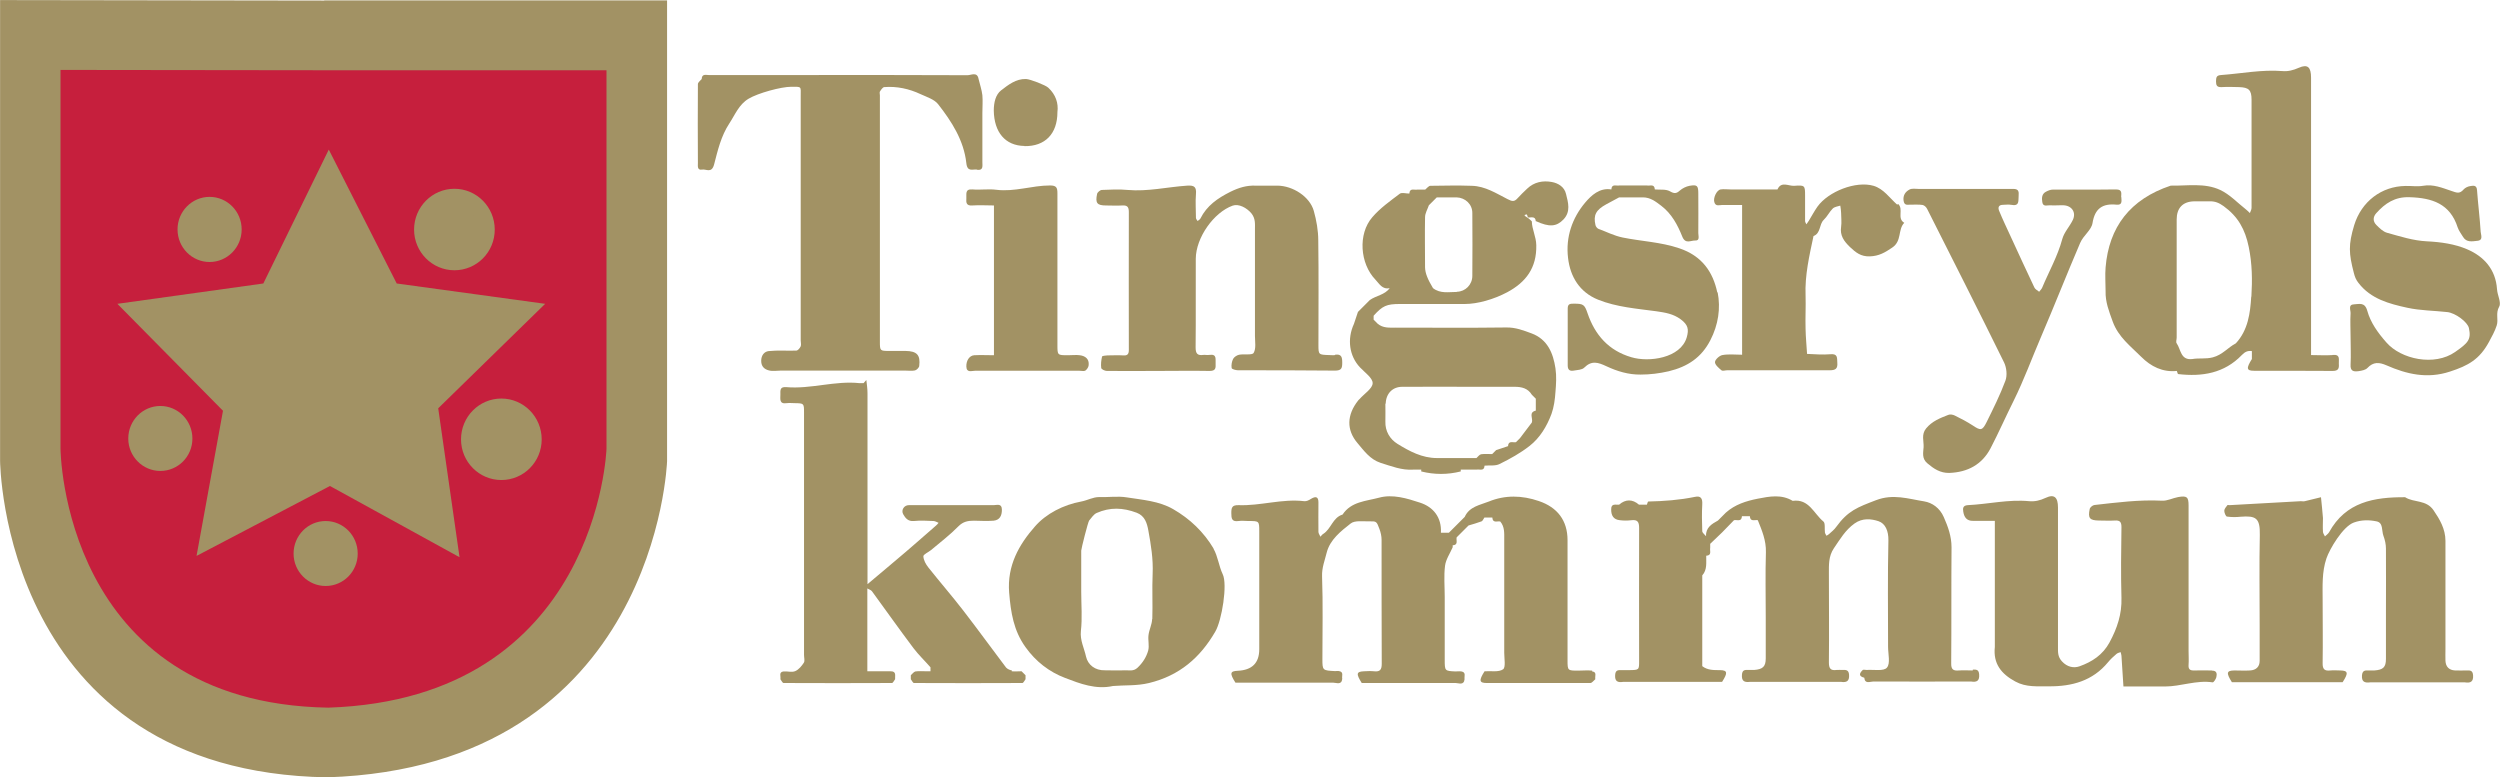 <?xml version="1.0" encoding="UTF-8"?><svg id="a" xmlns="http://www.w3.org/2000/svg" viewBox="0 0 151.24 47.03"><defs><style>.b{stroke-miterlimit:3.86;stroke-width:.55px;}.b,.c{fill:none;stroke:#a29264;}.c{stroke-miterlimit:10;}.d{fill:#a29264;}.e{fill:#c61f3d;}</style></defs><path class="d" d="M133.8,40.56c-.36,0-.72-.01-1.07,0-.26.01-.35-.09-.33-.34.02-.28,0-.56,0-.83,0-2.94,0-5.87,0-8.81,0-.52-.1-.6-.63-.51-.33.06-.66.24-.98.22-1.37-.07-2.73.11-4.08.26-.11.01-.27.14-.29.24-.12.56,0,.69.55.7.32,0,.64.02.96,0,.3-.02.41.07.41.39-.02,1.43-.04,2.86,0,4.29.03.98-.26,1.84-.72,2.69-.41.76-1.06,1.18-1.82,1.45-.34.12-.74.05-1.06-.3-.26-.28-.24-.56-.24-.86,0-2.82,0-5.64,0-8.45,0-.61-.22-.83-.75-.58-.34.16-.65.23-.99.2-1.26-.12-2.48.18-3.72.24-.3.02-.3.2-.27.39.05.34.21.57.6.56.44,0,.88,0,1.31,0v7.63c-.11,1.01.39,1.63,1.24,2.09.66.36,1.34.28,2.03.29,1.4.01,2.65-.33,3.58-1.46.15-.18.33-.35.51-.5.07-.06.17-.08.25-.11.02.07.04.14.05.22.04.62.08,1.24.12,1.86.64,0,1.27,0,1.91,0,.2,0,.4,0,.6,0,.97,0,1.9-.4,2.89-.25.06,0,.19-.19.22-.31.04-.19.05-.4-.26-.4Z"/><path class="d" d="M119.34,40.56c-.28,0-.56-.02-.83,0-.35.03-.48-.06-.47-.44.02-2.34,0-4.67.02-7.01,0-.66-.21-1.24-.47-1.83-.24-.55-.7-.87-1.19-.95-.95-.15-1.87-.47-2.91-.07-1.12.43-1.69.63-2.41,1.62-.11.16-.28.29-.42.42-.05.05-.11.08-.17.11-.03-.07-.08-.13-.09-.2-.03-.23.03-.56-.09-.66-.58-.47-.87-1.39-1.86-1.25-.68-.41-1.4-.27-2.12-.13-.7.14-1.37.35-1.92.84-.08.08-.16.16-.24.24-.08.08-.16.16-.24.24-.38.21-.75.43-.72.95-.08-.1-.22-.2-.23-.3-.02-.55-.03-1.09,0-1.64.02-.36-.1-.52-.45-.44-.93.19-1.87.26-2.82.28-.03,0-.05.13-.08.19h-.48c-.39-.34-.81-.34-1.2,0-.21.02-.49-.1-.48.3,0,.36.14.6.52.64.24.03.48.03.71,0,.36-.04.46.1.46.46-.01,2.69,0,5.38,0,8.06,0,.54,0,.54-.59.55-.16,0-.32,0-.48,0-.22-.01-.36.01-.38.29-.03.4.16.47.49.42h5.98c.35-.55.33-.7-.12-.71-.38,0-.76.01-1.08-.24v-5.49c.31-.35.23-.78.24-1.19.36-.02.2-.3.24-.48v-.24c.24-.23.48-.46.72-.69.24-.24.48-.49.72-.74.18-.04.46.12.48-.24h.48c.02.36.3.2.48.24.25.62.51,1.23.49,1.94-.04,1.31-.01,2.62-.01,3.92,0,.83,0,1.66,0,2.5,0,.5-.18.66-.7.7-.12,0-.24,0-.36,0-.21-.01-.36,0-.38.29-.03.4.16.47.49.43h5.5c.33.05.52-.03.49-.43-.02-.29-.18-.3-.39-.29-.12,0-.24-.01-.36,0-.36.05-.47-.08-.47-.45.02-1.79,0-3.58,0-5.36,0-.53-.03-1.06.3-1.55.37-.54.69-1.1,1.25-1.5.49-.35,1.02-.28,1.45-.14.42.14.61.6.6,1.16-.05,2.14-.02,4.29-.02,6.44,0,.43.15,1.01-.07,1.26-.19.23-.8.11-1.23.14-.08,0-.19-.03-.23,0-.21.2-.27.38.09.47.04.4.35.23.54.23,1.97.01,3.95,0,5.92,0,.33.05.52-.02.49-.43-.02-.29-.17-.3-.38-.29Z"/><path class="d" d="M149.24,40.56c-.24,0-.48.01-.72,0-.36-.02-.56-.22-.58-.58-.01-.24,0-.48,0-.71,0-2.18,0-4.37,0-6.55,0-.72-.35-1.31-.72-1.85-.44-.65-1.19-.45-1.72-.79-1.87-.01-3.59.28-4.6,2.12-.06.1-.17.17-.25.25-.04-.09-.12-.19-.12-.28-.02-.28,0-.56,0-.83-.03-.42-.08-.84-.12-1.26-.33.08-.65.16-.98.24-.08.02-.16,0-.24,0-1.44.08-2.88.16-4.32.24-.04,0-.1-.02-.12,0-.08.11-.19.22-.19.34,0,.12.09.34.16.35.27.04.56.04.83.01.92-.07,1.18.07,1.16,1.1-.04,1.83-.01,3.65-.01,5.48,0,.71,0,1.43,0,2.14,0,.36-.22.56-.58.58-.32.02-.64,0-.96,0-.47.01-.49.15-.14.71h6.7c.36-.56.33-.7-.14-.71-.2,0-.4-.02-.6,0-.35.04-.48-.07-.47-.45.02-1.27,0-2.54,0-3.81,0-.85-.05-1.69.23-2.52.19-.56.99-1.93,1.66-2.17.47-.17.93-.16,1.37-.07.42.08.3.57.42.88.09.24.15.51.15.77.01,1.31,0,2.62,0,3.93,0,.91,0,1.83,0,2.74,0,.51-.17.66-.7.7-.12,0-.24,0-.36,0-.21-.01-.36,0-.39.29-.03.4.16.47.49.43h5.74c.33.05.52-.03.49-.43-.02-.29-.17-.3-.39-.29Z"/><path class="d" d="M73.42,33.19c-.6-1.01-1.44-1.81-2.45-2.39-.85-.49-1.85-.56-2.8-.71-.54-.09-1.11,0-1.67-.02-.39,0-.71.2-1.09.27-1.08.2-2.12.73-2.8,1.51-.96,1.09-1.69,2.36-1.56,4,.1,1.21.27,2.3.99,3.3.62.87,1.44,1.5,2.39,1.86.91.35,1.87.72,2.9.49.72-.06,1.43,0,2.18-.18,1.85-.45,3.1-1.54,4.01-3.11.4-.68.75-2.86.45-3.47-.24-.51-.29-1.08-.56-1.55ZM69.7,37.45c-.01.33-.18.64-.22.97-.04.31.06.65-.02.94-.11.39-.33.74-.65,1.04-.25.23-.51.14-.77.15-.4.02-.79,0-1.19,0-.61.02-1.04-.34-1.15-.83-.11-.51-.37-.98-.31-1.55.09-.78.02-1.58.02-2.37,0-.83,0-1.66,0-2.49,0-.11.41-1.74.48-1.82.14-.16.27-.38.46-.46.8-.35,1.57-.33,2.42-.01.49.19.62.63.7,1.07.16.87.3,1.74.26,2.63-.04.91.01,1.82-.02,2.73Z"/><path class="d" d="M96.32,40.57c-.28-.03-.56,0-.84,0-.64,0-.65,0-.65-.62,0-2.42,0-4.85,0-7.27,0-1.19-.61-1.99-1.74-2.37-1.02-.35-2.04-.37-3.02.03-.52.21-1.18.3-1.46.93-.08.08-.16.16-.24.24-.08.08-.16.16-.24.24l-.48.48h-.48c.05-.93-.46-1.56-1.26-1.82-.79-.26-1.66-.53-2.49-.3-.78.21-1.68.23-2.2,1.02-.6.18-.69.87-1.17,1.17-.07.04-.11.11-.17.17-.04-.1-.12-.2-.12-.29-.01-.6,0-1.19,0-1.79,0-.35-.17-.38-.45-.21-.12.08-.28.16-.41.14-1.34-.16-2.64.29-3.97.24-.4-.01-.44.15-.44.48,0,.33.03.54.44.48.2-.03.4,0,.6,0,.64,0,.65,0,.65.61,0,2.38,0,4.77,0,7.15q0,1.24-1.3,1.3c-.47.02-.5.15-.14.72,1.97,0,3.95,0,5.92,0,.19,0,.5.16.54-.23-.04-.17.11-.42-.19-.47-.08-.02-.16,0-.24,0-.76-.04-.77-.04-.77-.73,0-1.67.04-3.33-.02-5-.02-.53.17-.98.28-1.44.2-.78.85-1.29,1.45-1.76.25-.2.74-.12,1.13-.13.43-.01.44,0,.61.46.08.21.13.44.13.66,0,2.5,0,5,.01,7.5,0,.37-.12.49-.47.45-.2-.02-.4-.01-.6,0-.47.02-.49.15-.14.71,1.89,0,3.79,0,5.68,0,.19,0,.5.16.54-.23-.03-.17.11-.42-.19-.47-.11-.02-.24,0-.36,0-.65-.03-.65-.03-.65-.72,0-1.26,0-2.53,0-3.79,0-.63-.06-1.27.02-1.89.05-.38.3-.74.46-1.11.01-.03,0-.08,0-.12.36-.02.2-.3.24-.48.16-.16.32-.32.48-.48.08-.08.16-.16.24-.24.26-.08.53-.15.79-.25.07-.03.11-.15.17-.23h.48c.02.36.3.2.48.24.27.32.24.7.24,1.08,0,2.29,0,4.57,0,6.86,0,.35.1.88-.07,1-.27.19-.74.09-1.12.12-.35.55-.33.71.13.71,2.09,0,4.18,0,6.27,0,.1,0,.2-.15.3-.23-.04-.17.12-.44-.19-.47Z"/><path class="d" d="M61.22,40.56c-.13-.02-.28-.09-.36-.18-.87-1.15-1.71-2.31-2.59-3.45-.68-.88-1.41-1.72-2.1-2.59-.16-.2-.3-.45-.31-.69,0-.11.3-.24.46-.37.56-.47,1.15-.92,1.66-1.44.29-.29.58-.34.94-.34.4.01.8.03,1.19,0,.37-.04.5-.3.5-.66,0-.41-.3-.28-.5-.28-1.71,0-3.42,0-5.13,0-.29,0-.48.3-.34.55.13.23.29.44.64.41.39-.04.8-.02,1.19,0,.1,0,.21.07.31.11-.05.06-.1.12-.16.17-.61.53-1.22,1.07-1.84,1.6-.76.65-1.53,1.29-2.3,1.94,0-3.85,0-7.7,0-11.55,0-.27-.04-.54-.07-.8-.06.06-.11.13-.17.19-.08,0-.16,0-.24,0-1.49-.16-2.95.37-4.44.24-.39-.03-.35.2-.35.45,0,.27-.08.59.39.52.16-.02.32,0,.48,0,.56.01.56.01.56.58,0,4.88,0,9.77,0,14.65,0,.16.06.36-.01.47-.13.2-.31.42-.52.51-.2.09-.47,0-.71.02-.31.04-.15.3-.19.47.06.08.13.23.19.23,2.19.01,4.37.01,6.56,0,.06,0,.13-.15.19-.23-.02-.2.11-.49-.29-.48-.46,0-.93,0-1.39,0v-5.01c.1.06.22.09.28.17.84,1.15,1.66,2.31,2.51,3.44.31.41.69.77,1.03,1.16v.24h-.24c-.23,0-.45-.02-.67.01-.1.02-.19.15-.28.23v.24c.06.08.13.23.19.23,2.19.01,4.37.01,6.56,0,.06,0,.13-.15.19-.23v-.24c-.08-.08-.16-.16-.24-.24-.2,0-.4.02-.6,0Z"/><path class="d" d="M141.12,21.48c-.43.03-.87,0-1.31,0,0-5.59,0-11.19,0-16.78,0-.63-.2-.84-.74-.6-.34.15-.65.23-.99.2-1.25-.1-2.48.15-3.72.24-.29.02-.29.16-.3.38,0,.25.06.36.33.35.36-.02.72-.01,1.07,0,.58.02.75.17.75.76,0,2.18,0,4.36,0,6.55,0,.1-.07.21-.1.31-.08-.08-.16-.16-.25-.23-.51-.4-.97-.9-1.55-1.17-.94-.44-1.99-.24-2.99-.26-2.46.82-3.74,2.51-3.94,4.95-.04.47,0,.95,0,1.43-.02.66.21,1.23.43,1.84.34.94,1.08,1.49,1.73,2.14.58.58,1.29.94,2.15.85.03.07.05.19.08.19,1.45.17,2.79-.05,3.85-1.15.18-.19.36-.28.61-.24v.48c-.35.56-.33.71.13.71,1.59,0,3.18,0,4.76.01.35,0,.39-.16.37-.43-.02-.25.12-.58-.37-.54ZM136.19,17.95c-.06.99-.19,2.02-.93,2.82-.48.25-.81.7-1.4.85-.43.11-.83.03-1.23.1-.72.09-.69-.58-.95-.95-.06-.08,0-.23,0-.35,0-2.38,0-4.76,0-7.14,0-.7.37-1.08,1.04-1.1.32,0,.64,0,.96,0,.32-.01.56.09.84.29.87.63,1.3,1.4,1.52,2.47.21,1.02.22,2.01.16,3Z"/><path class="d" d="M59.1,10.27c.4.06.33-.23.33-.46,0-.99,0-1.99,0-2.98,0-.36.03-.72,0-1.07-.04-.33-.15-.65-.23-.98-.08-.46-.45-.23-.67-.23-3.5-.02-7.01-.01-10.51-.01-1.71,0-3.43,0-5.14,0-.17,0-.42-.09-.43.24-.08.1-.23.2-.23.31-.01,1.59-.01,3.18,0,4.77,0,.18-.05.45.25.4.25-.05.58.25.73-.31.22-.85.42-1.72.92-2.48.35-.53.58-1.15,1.17-1.5.57-.34,1.96-.72,2.57-.72.66,0,.58-.04.58.57v14.78c0,.12.04.25,0,.35-.05.11-.17.26-.27.26-.56.02-1.12-.03-1.67.03-.26.03-.45.25-.45.59,0,.34.19.51.47.58.23.06.48.01.71.01h7.53c.2,0,.41.03.59-.01.1-.02.25-.17.26-.27.08-.67-.14-.9-.84-.91-.32,0-.64,0-.96,0-.57,0-.58,0-.58-.56,0-4.97,0-9.93,0-14.9,0-.08-.03-.18,0-.23.07-.11.17-.26.26-.27.77-.06,1.51.1,2.21.43.37.17.82.31,1.05.6.83,1.06,1.56,2.2,1.71,3.57.06.56.39.35.65.39Z"/><path class="d" d="M80.77,21.48c-.12.02-.24,0-.36,0-.64-.02-.65-.02-.65-.61,0-2.11.02-4.21-.01-6.32,0-.6-.11-1.22-.27-1.79-.24-.86-1.26-1.52-2.2-1.53-.44,0-.88,0-1.32,0-.55-.02-1.01.12-1.52.37-.78.39-1.43.84-1.82,1.62-.03.06-.11.1-.17.15-.04-.06-.1-.13-.1-.19,0-.48-.04-.96,0-1.43.04-.44-.1-.55-.53-.52-1.2.08-2.39.37-3.61.26-.51-.05-1.04-.02-1.55,0-.1,0-.27.14-.29.24-.12.56,0,.7.55.7.32,0,.64.02.96,0,.3-.02.41.07.41.39-.01,2.78,0,5.57,0,8.35,0,.26-.09.35-.34.33-.32-.02-.64,0-.96,0-.11,0-.31.03-.32.07-.05.22-.08.46-.05.69.01.08.22.18.34.18,1,.01,1.99,0,2.99,0,1.08,0,2.15-.02,3.23,0,.37,0,.37-.18.36-.44-.02-.26.1-.6-.38-.53-.12.02-.24-.01-.36,0-.36.05-.47-.08-.47-.45.02-1.79,0-3.58.01-5.37.01-1.28,1.09-2.8,2.23-3.21.37-.13.85.13,1.13.46.26.32.22.64.22.98,0,2.15,0,4.29,0,6.44,0,.35.08.76-.08,1.03-.09.15-.58.05-.88.11-.14.03-.3.14-.36.25-.08.16-.12.37-.09.55,0,.07.25.14.39.14,1.95,0,3.91,0,5.86.02.4,0,.44-.15.44-.48,0-.33-.04-.54-.44-.48Z"/><path class="d" d="M128.32,11.94c0-.22.1-.48-.31-.48-1.27.02-2.55,0-3.82.01-.14,0-.29.06-.42.13-.25.13-.26.38-.22.62.04.31.29.19.46.2.28.02.56-.01.84,0,.49.03.76.43.55.88-.19.4-.53.75-.64,1.16-.28,1.04-.81,1.97-1.22,2.95-.04.09-.12.16-.18.24-.1-.08-.24-.15-.29-.26-.49-1.03-.96-2.06-1.44-3.1-.23-.5-.47-1-.68-1.51-.09-.2-.07-.39.23-.39.16,0,.32-.03.48,0,.54.11.43-.26.46-.57.05-.47-.26-.38-.53-.39-.92,0-1.83,0-2.75,0s-1.83,0-2.75,0c-.2,0-.42-.05-.58.04-.24.13-.4.35-.35.68.05.32.27.22.44.23.24.01.48-.02.71.02.11.02.23.14.28.25,1.56,3.09,3.12,6.17,4.65,9.28.15.31.2.78.08,1.1-.32.86-.73,1.68-1.14,2.51-.26.52-.36.52-.85.19-.34-.22-.7-.41-1.07-.59-.12-.06-.29-.09-.4-.04-.49.19-.98.38-1.34.82-.3.37-.13.76-.15,1.13-.02.33-.12.69.23.98.39.33.78.59,1.32.58,1.11-.04,1.98-.5,2.5-1.49.49-.94.92-1.92,1.4-2.88.62-1.25,1.1-2.57,1.65-3.85.81-1.89,1.56-3.8,2.37-5.69.2-.47.68-.77.75-1.21.14-.88.61-1.19,1.44-1.11.41.04.3-.27.3-.48Z"/><path class="d" d="M151.06,17.5c-.08-1.21-.8-1.99-1.81-2.42-.74-.32-1.6-.44-2.42-.48-.85-.04-1.63-.3-2.43-.52-.24-.07-.45-.28-.64-.47-.22-.22-.21-.49,0-.72.53-.59,1.12-.99,2-.96,1.37.04,2.46.39,2.92,1.83.07.21.22.39.33.58.21.34.55.26.85.23.39-.03.22-.37.21-.55-.05-.84-.16-1.68-.22-2.52-.02-.32-.24-.27-.42-.24-.14.02-.3.1-.39.2-.25.29-.42.2-.77.08-.51-.17-1.07-.41-1.68-.3-.35.06-.71,0-1.07.01-1.45.02-2.66.94-3.1,2.37-.36,1.19-.33,1.71-.02,2.9.06.24.13.41.28.6.75.97,1.86,1.26,2.96,1.5.78.17,1.6.17,2.41.26.49.05,1.23.6,1.31.97.15.7-.06.9-.83,1.44-1.25.88-3.28.45-4.17-.58-.51-.58-.95-1.19-1.15-1.91-.15-.54-.49-.4-.79-.39-.39.01-.21.35-.22.54-.03.48,0,.95,0,1.43,0,.56.03,1.11,0,1.67-.03.44.22.44.51.4.18-.03.4-.07.51-.19.36-.38.71-.35,1.15-.16,1.23.54,2.47.83,3.84.38,1.11-.36,1.79-.74,2.36-1.79.17-.32.36-.65.47-1,.12-.36-.08-.73.15-1.14.14-.25-.11-.69-.13-1.05Z"/><path class="d" d="M103.89,17.7c-.26-1.25-.93-2.22-2.3-2.68-1.12-.38-2.29-.42-3.42-.65-.54-.11-.98-.35-1.46-.52-.08-.03-.17-.14-.19-.23-.14-.61.03-.92.65-1.26.26-.14.52-.28.78-.42h1.44c.45,0,.77.25,1.11.51.63.48.99,1.16,1.27,1.86.19.48.52.23.78.24.3.02.19-.28.19-.45.01-.79,0-1.59,0-2.38,0-.49-.06-.56-.53-.48-.21.04-.43.15-.59.29-.21.19-.34.19-.6.04-.25-.14-.6-.08-.91-.11-.02-.36-.3-.2-.48-.24h-1.67c-.18.04-.46-.12-.48.24-.71-.12-1.22.37-1.57.78-.8.94-1.2,2.11-1.05,3.36.13,1.14.7,2.08,1.82,2.53,1.12.45,2.34.54,3.52.7.54.08,1.02.15,1.48.49.44.33.5.6.36,1.09-.37,1.26-2.29,1.52-3.35,1.2-1.37-.4-2.2-1.34-2.65-2.66-.18-.53-.26-.58-.82-.58-.22,0-.38,0-.38.29,0,1.15,0,2.3,0,3.45,0,.27.13.35.36.31.22-.04.5-.04.64-.18.45-.45.84-.32,1.35-.08.64.3,1.33.51,2.06.5.57,0,1.13-.07,1.7-.2,1.15-.28,1.98-.83,2.52-1.88.48-.93.63-1.93.44-2.9Z"/><path class="d" d="M65.33,21.49c-.23-.03-.48,0-.72,0-.64,0-.64,0-.64-.62,0-3.06,0-6.12,0-9.18,0-.35-.07-.47-.45-.47-1.09,0-2.14.4-3.25.26-.47-.06-.96.02-1.43-.02-.48-.04-.36.28-.38.54-.02.26,0,.46.36.43.44-.03.88,0,1.31,0v9.06c-.4,0-.8-.02-1.19,0-.3.02-.49.33-.48.68.01.4.32.26.52.26,2.11,0,4.22,0,6.33,0,.12,0,.27.04.35-.01.1-.07.19-.21.2-.33.04-.38-.21-.56-.54-.6Z"/><path class="d" d="M92.92,13.38c.81.37,1.24.34,1.67-.11.44-.47.28-1.01.15-1.53-.1-.44-.48-.66-.86-.73-.54-.1-1.07,0-1.49.4-.2.19-.4.38-.59.59-.19.21-.32.19-.59.05-.69-.35-1.36-.79-2.17-.81-.84-.03-1.67-.01-2.51,0-.1,0-.21.15-.31.23h-.48c-.18.04-.46-.12-.48.24-.2,0-.46-.08-.58.01-.58.44-1.19.87-1.66,1.42-.88,1.01-.75,2.81.19,3.78.23.24.41.61.86.51-.29.41-.82.45-1.2.72-.16.16-.32.32-.48.48-.08.08-.16.16-.24.24-.08.24-.16.48-.24.72-.43.93-.28,1.95.36,2.63.29.31.78.65.77.96,0,.32-.51.64-.79.96-.03.03-.06.05-.08.08-.7.88-.72,1.79-.05,2.58.39.46.76.99,1.4,1.2.65.2,1.28.46,1.98.41h.48s0,.11,0,.11c.8.2,1.59.2,2.39,0,0,0,0-.07,0-.11h.96c.18-.04.46.12.48-.24.31-.03.66.03.91-.1.63-.31,1.26-.66,1.81-1.09.63-.49,1.05-1.19,1.33-1.94.15-.42.21-.88.24-1.33.04-.47.07-.96,0-1.43-.14-.92-.48-1.75-1.44-2.11-.49-.18-.97-.37-1.53-.36-2.23.03-4.46.01-6.69.01-.39,0-.77.04-1.1-.24-.08-.08-.16-.16-.24-.24v-.24c.54-.6.78-.71,1.59-.71,1.31,0,2.62,0,3.93,0,.77,0,1.75-.28,2.56-.71,1.14-.61,1.79-1.48,1.76-2.85-.01-.52-.26-.95-.27-1.44-.08-.08-.16-.16-.29-.24-.09-.05-.13-.09-.16-.14.05-.01.13-.05.14-.04.04.05.05.12.07.18-.04,0-.07,0-.05,0,.23.04.51-.12.53.24ZM83.83,24.41c.02-.6.41-1.01,1-1.01,1.51-.01,3.02,0,4.53,0,.76,0,1.51,0,2.27,0,.43,0,.8.09,1.04.48.08.08.16.16.24.24v.72c-.46.11-.15.48-.24.72-.24.32-.48.64-.72.95-.08.08-.16.16-.24.24-.18.04-.46-.12-.48.24-.24.08-.48.16-.72.24-.08.08-.16.16-.24.24-.23,0-.45-.02-.67.01-.1.02-.19.15-.28.23h-2.39c-.9,0-1.66-.41-2.39-.86-.45-.28-.75-.76-.73-1.35.01-.36,0-.71,0-1.07ZM88.15,17.66c-.49,0-1.02.12-1.46-.23-.32-.53-.47-.9-.48-1.25,0-1.01-.02-2.03,0-3.04,0-.24.15-.48.23-.72l.48-.48c.4,0,.8,0,1.2,0,.53.02.95.42.95.94.01,1.27.01,2.54,0,3.81,0,.53-.42.95-.93.96Z"/><path class="d" d="M114.77,12.38c-.46-.41-.82-.96-1.43-1.14-1.06-.31-2.73.34-3.39,1.26-.19.27-.35.57-.52.85-.05.08-.1.15-.15.22-.03-.07-.08-.13-.08-.2,0-.51,0-1.03,0-1.54,0-.6-.01-.64-.65-.59-.34.03-.79-.3-1.02.22h-2.85c-.2,0-.4-.03-.59,0-.24.04-.46.52-.38.77.08.28.31.17.49.17.4.01.79,0,1.19,0v9.06c-.4,0-.8-.05-1.19.02-.18.03-.44.27-.45.42-.01.16.22.36.39.5.07.06.23,0,.35,0,2.07,0,4.13,0,6.2,0,.36,0,.49-.1.46-.46-.02-.28.04-.55-.41-.51-.47.04-.95,0-1.42-.02-.03-.5-.08-1-.09-1.51-.02-.67.02-1.35,0-2.02-.05-1.23.23-2.42.48-3.6.45-.17.33-.7.62-.98.21-.2.34-.48.54-.68.11-.11.3-.13.46-.18.02.15.05.3.05.45,0,.28.04.56,0,.83-.08.53.17.87.53,1.22.35.33.66.59,1.21.57.55-.02.91-.23,1.35-.53.6-.4.33-1.09.73-1.5-.46-.27-.02-.82-.37-1.14Z"/><path class="d" d="M61.98,8.84c1.23.02,1.99-.73,1.99-2.06.07-.53-.1-1.06-.56-1.48-.16-.15-1.08-.51-1.34-.52-.61-.02-1.08.36-1.5.68-.34.26-.45.74-.45,1.23.02,1.31.69,2.12,1.85,2.14Z"/><path class="d" d="M19.89.3h20.19v27.6s-.63,18.2-20.28,18.85C.39,46.43.28,27.87.28,27.87V.28l19.61.03h0Z"/><path class="b" d="M19.89.3h20.19v27.6s-.63,18.2-20.28,18.85C.39,46.43.28,27.87.28,27.87V.28l19.61.03h0Z"/><path class="e" d="M19.94,4.25h16.75v22.91s-.52,15.11-16.83,15.65c-16.11-.27-16.2-15.67-16.2-15.67V4.23l16.28.02Z"/><polygon class="d" points="19.89 9.05 15.93 17.15 7.1 18.38 13.49 24.85 11.89 33.63 19.96 29.4 27.8 33.71 26.51 24.7 32.98 18.38 24 17.15 19.89 9.05"/><path class="d" d="M25.55,13.89c0-1.09.87-1.97,1.94-1.97s1.94.88,1.94,1.97-.87,1.96-1.94,1.96-1.94-.88-1.94-1.96"/><path class="c" d="M25.55,13.89c0-1.09.87-1.97,1.94-1.97s1.94.88,1.94,1.97-.87,1.96-1.94,1.96-1.94-.88-1.94-1.96Z"/><path class="d" d="M10.74,13.88c0-1.09.87-1.97,1.94-1.97s1.94.88,1.94,1.97-.87,1.97-1.94,1.97-1.94-.88-1.94-1.97"/><path class="d" d="M7.76,26.53c0-1.09.87-1.97,1.94-1.97s1.94.88,1.94,1.97-.87,1.96-1.94,1.96-1.94-.88-1.94-1.96"/><path class="d" d="M17.76,33.49c0-1.09.87-1.97,1.94-1.97s1.94.88,1.94,1.97-.87,1.96-1.94,1.96-1.94-.88-1.94-1.96"/><path class="d" d="M28.39,26.58c0-1.09.87-1.97,1.94-1.97s1.94.88,1.94,1.97-.87,1.96-1.94,1.96-1.94-.88-1.94-1.96"/><path class="c" d="M28.39,26.58c0-1.09.87-1.97,1.94-1.97s1.94.88,1.94,1.97-.87,1.96-1.94,1.96-1.94-.88-1.94-1.96Z"/></svg>